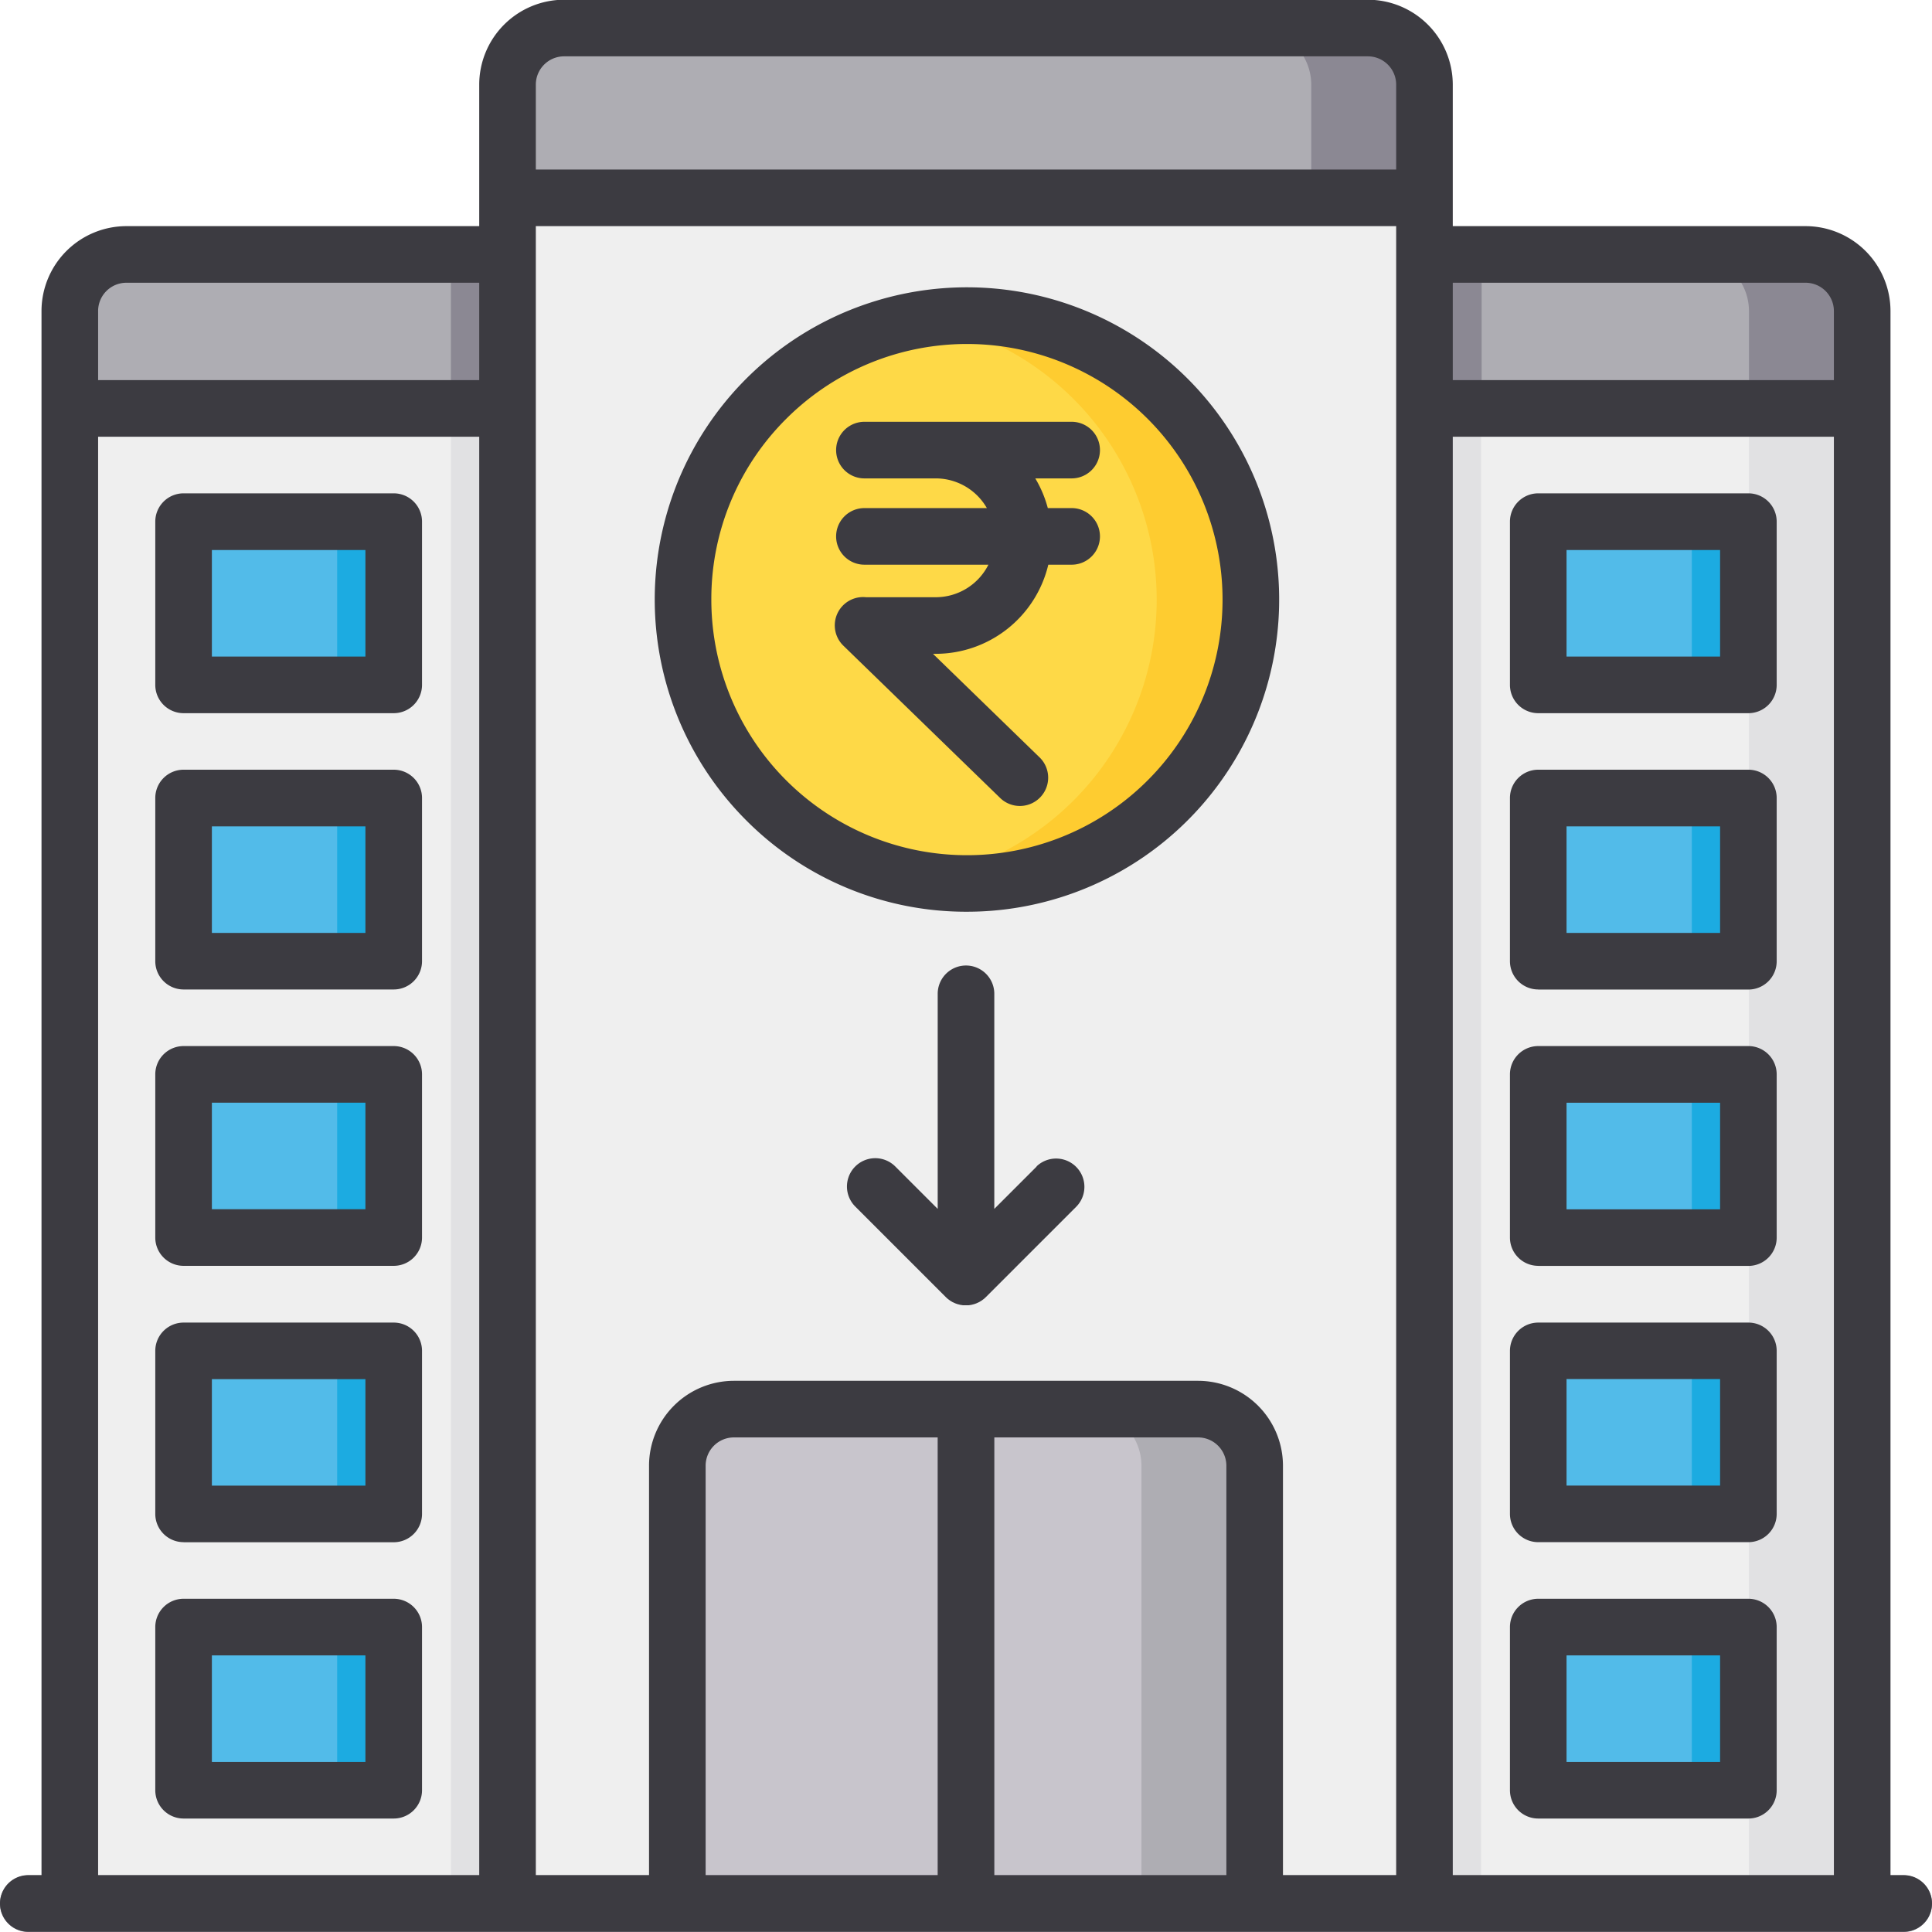 <svg xmlns="http://www.w3.org/2000/svg" data-name="Layer 1" viewBox="0 0 512 512"><g opacity="0"><rect width="116" height="396.19" x="18.5" y="108.31" fill="none" stroke="#18171c" stroke-linecap="round" stroke-linejoin="round" stroke-width="15"/><rect width="116" height="396.19" x="377.5" y="108.31" fill="none" stroke="#18171c" stroke-linecap="round" stroke-linejoin="round" stroke-width="15"/><rect width="243" height="452" x="134.5" y="52.5" fill="none" stroke="#18171c" stroke-linecap="round" stroke-linejoin="round" stroke-width="15"/><path fill="none" stroke="#18171c" stroke-linecap="round" stroke-linejoin="round" stroke-width="15" d="M134.5 108.31H18.5V82.5a15 15 0 0 1 15-15h101zM493.5 108.31h-116V67.5h101a15 15 0 0 1 15 15zM149.5 7.5h213a15 15 0 0 1 15 15v30a0 0 0 0 1 0 0h-243a0 0 0 0 1 0 0v-30a15 15 0 0 1 15-15zM194.5 373.5h123a15 15 0 0 1 15 15v116a0 0 0 0 1 0 0h-153a0 0 0 0 1 0 0v-116A15 15 0 0 1 194.5 373.5z"/><line x1="7.5" x2="504.5" y1="504.5" y2="504.5" fill="none" stroke="#18171c" stroke-linecap="round" stroke-linejoin="round" stroke-width="15"/><line x1="256" x2="256" y1="504.5" y2="373.5" fill="none" stroke="#18171c" stroke-linecap="round" stroke-linejoin="round" stroke-width="15"/></g><rect width="116" height="396.19" x="18.5" y="108.31" fill="#efefef"/><rect width="116" height="396.19" x="377.5" y="108.31" fill="#efefef"/><rect width="30" height="396.19" x="463.5" y="108.31" fill="#e1e1e3"/><rect width="243" height="396.19" x="149.5" y="108.31" fill="#e1e1e3"/><rect width="243" height="396.19" x="119.5" y="108.31" fill="#e1e1e3"/><rect width="243" height="452" x="134.5" y="52.5" fill="#efefef"/><path fill="#aeadb3" d="M134.5 108.31H18.5V82.5a15 15 0 0 1 15-15h101zM493.5 108.31h-116V67.5h101a15 15 0 0 1 15 15z"/><path fill="#8b8893" d="M478.5,67.5h-30a15,15,0,0,1,15,15v25.81h30V82.5A15,15,0,0,0,478.5,67.5Z"/><path fill="#aeadb3" d="M149.5,7.5h213a15,15,0,0,1,15,15v30a0,0,0,0,1,0,0h-243a0,0,0,0,1,0,0v-30a15,15,0,0,1,15-15Z"/><path fill="#8b8893" d="M362.5,7.5h-30a15,15,0,0,1,15,15v30h30v-30A15,15,0,0,0,362.5,7.5Z"/><path fill="#c8c5cc" d="M332.5,388.5v116h-153v-116a15,15,0,0,1,15-15h123A15,15,0,0,1,332.5,388.5Z"/><path fill="#aeadb3" d="M317.5,373.5h-30a15,15,0,0,1,15,15v116h30v-116A15,15,0,0,0,317.5,373.5Z"/><path fill="#fed947" d="M256.26,234.2a75.25,75.25,0,1,1,53.21-22A74.78,74.78,0,0,1,256.26,234.2Z"/><path fill="#fecc30" d="M309.47,105.74a74.76,74.76,0,0,0-53.21-22,76.22,76.22,0,0,0-12.5,1,75.24,75.24,0,0,1,0,148.4,76.22,76.22,0,0,0,12.5,1,75.25,75.25,0,0,0,53.21-128.46Z"/><path fill="#aeadb3" d="M263.5,373.5v131a7.5,7.5,0,0,1-15,0v-131Z"/><rect width="55.7" height="43.24" x="48.65" y="138.31" fill="#52bbe9" rx="4"/><rect width="55.7" height="43.24" x="48.65" y="211.55" fill="#52bbe9" rx="4"/><rect width="55.7" height="43.24" x="48.65" y="284.79" fill="#52bbe9" rx="4"/><rect width="55.7" height="43.24" x="48.65" y="358.03" fill="#52bbe9" rx="4"/><rect width="55.7" height="43.24" x="48.65" y="431.26" fill="#52bbe9" rx="4"/><rect width="55.7" height="43.24" x="407.65" y="138.31" fill="#52bbe9" rx="4"/><path fill="#1cabe1" d="M459.35,138.31h-15a4,4,0,0,1,4,4v35.24a4,4,0,0,1-4,4h15a4,4,0,0,0,4-4V142.31A4,4,0,0,0,459.35,138.31Z"/><rect width="55.7" height="43.24" x="407.65" y="211.55" fill="#52bbe9" rx="4"/><rect width="55.7" height="43.24" x="407.65" y="284.79" fill="#52bbe9" rx="4"/><path fill="#1cabe1" d="M459.35,211.55h-15a4,4,0,0,1,4,4v35.24a4,4,0,0,1-4,4h15a4,4,0,0,0,4-4V215.55A4,4,0,0,0,459.35,211.55Z"/><rect width="55.7" height="43.24" x="407.65" y="358.03" fill="#52bbe9" rx="4"/><rect width="55.7" height="43.24" x="407.65" y="431.26" fill="#52bbe9" rx="4"/><path fill="#1cabe1" d="M459.35 284.79h-15a4 4 0 0 1 4 4V324a4 4 0 0 1-4 4h15a4 4 0 0 0 4-4V288.79A4 4 0 0 0 459.35 284.79zM459.35 358h-15a4 4 0 0 1 4 4v35.23a4 4 0 0 1-4 4h15a4 4 0 0 0 4-4V362A4 4 0 0 0 459.35 358zM459.35 431.26h-15a4 4 0 0 1 4 4V470.5a4 4 0 0 1-4 4h15a4 4 0 0 0 4-4V435.26A4 4 0 0 0 459.35 431.26zM100.35 138.31h-15a4 4 0 0 1 4 4v35.24a4 4 0 0 1-4 4h15a4 4 0 0 0 4-4V142.31A4 4 0 0 0 100.35 138.31zM100.35 211.55h-15a4 4 0 0 1 4 4v35.24a4 4 0 0 1-4 4h15a4 4 0 0 0 4-4V215.55A4 4 0 0 0 100.35 211.55zM100.35 358h-15a4 4 0 0 1 4 4v35.23a4 4 0 0 1-4 4h15a4 4 0 0 0 4-4V362A4 4 0 0 0 100.35 358zM100.35 284.79h-15a4 4 0 0 1 4 4V324a4 4 0 0 1-4 4h15a4 4 0 0 0 4-4V288.79A4 4 0 0 0 100.35 284.79zM100.35 431.26h-15a4 4 0 0 1 4 4V470.5a4 4 0 0 1-4 4h15a4 4 0 0 0 4-4V435.26A4 4 0 0 0 100.35 431.26z"/><path fill="#8b8893" d="M504.5,512H7.5a7.5,7.5,0,0,1,0-15h497a7.5,7.5,0,0,1,0,15Z"/><rect width="15.15" height="40.81" x="377.5" y="67.5" fill="#8b8893"/><rect width="15.15" height="40.81" x="119.5" y="67.5" fill="#8b8893"/><path fill="#3c3b41" d="M407.65,189h55.69a7.5,7.5,0,0,0,7.5-7.5V138.24a7.5,7.5,0,0,0-7.5-7.5H407.65a7.5,7.5,0,0,0-7.5,7.5v43.24A7.5,7.5,0,0,0,407.65,189Zm7.5-43.24h40.69V174H415.15ZM48.65,335.46h55.69a7.5,7.5,0,0,0,7.5-7.5V284.72a7.5,7.5,0,0,0-7.5-7.5H48.65a7.5,7.5,0,0,0-7.5,7.5V328A7.5,7.5,0,0,0,48.65,335.46Zm7.5-43.24H96.84v28.24H56.15ZM48.65,189h55.69a7.5,7.5,0,0,0,7.5-7.5V138.24a7.5,7.5,0,0,0-7.5-7.5H48.65a7.5,7.5,0,0,0-7.5,7.5v43.24A7.5,7.5,0,0,0,48.65,189Zm7.5-43.24H96.84V174H56.15ZM504.5,496.93H501V82.43a22.53,22.53,0,0,0-22.5-22.5H385V22.43A22.53,22.53,0,0,0,362.5-.07h-213A22.52,22.52,0,0,0,127,22.43v37.5H33.5A22.52,22.52,0,0,0,11,82.43v414.5H7.5a7.5,7.5,0,0,0,0,15h497a7.5,7.5,0,0,0,0-15Zm-377.5,0H26V115.74H127Zm0-396.19H26V82.43a7.5,7.5,0,0,1,7.5-7.5H127ZM248.5,496.93H187V388.43a7.5,7.5,0,0,1,7.5-7.5h54Zm76.5,0H263.5v-116h54a7.51,7.51,0,0,1,7.5,7.5Zm45,0H340V388.43a22.53,22.53,0,0,0-22.5-22.5h-123a22.52,22.52,0,0,0-22.5,22.5v108.5H142v-437H370Zm0-452H142V22.43a7.5,7.5,0,0,1,7.5-7.5h213a7.51,7.51,0,0,1,7.5,7.5Zm116,452H385V115.74H486Zm0-396.19H385V74.93h93.5a7.51,7.51,0,0,1,7.5,7.5ZM48.65,262.22h55.69a7.5,7.5,0,0,0,7.5-7.5V211.48a7.5,7.5,0,0,0-7.5-7.5H48.65a7.5,7.5,0,0,0-7.5,7.5v43.24A7.5,7.5,0,0,0,48.65,262.22ZM56.15,219H96.84v28.24H56.15Zm-7.5,189.71h55.69a7.5,7.5,0,0,0,7.5-7.5V358a7.49,7.49,0,0,0-7.5-7.5H48.65a7.5,7.5,0,0,0-7.5,7.5v43.23A7.5,7.5,0,0,0,48.65,408.69Zm7.5-43.23H96.84v28.23H56.15ZM248,158.27H229.5a7.5,7.5,0,0,0-6,12.84l41.6,40.41a7.5,7.5,0,0,0,10.45-10.76l-28.3-27.49H248a30.71,30.71,0,0,0,29.81-23.62H284a7.5,7.5,0,0,0,0-15h-6.32a30.63,30.63,0,0,0-3.32-7.87H284a7.5,7.5,0,0,0,0-15H229.08a7.5,7.5,0,0,0,0,15H248a15.63,15.63,0,0,1,13.53,7.87H229.08a7.5,7.5,0,0,0,0,15h32.86A15.64,15.64,0,0,1,248,158.27Zm26.74,150.86L263.5,320.37v-57a7.5,7.5,0,0,0-15,0v57l-11.24-11.24a7.5,7.5,0,1,0-10.61,10.61l24,24a6.77,6.77,0,0,0,.56.51l.23.17.35.26.31.19.32.19.33.15.34.16a3,3,0,0,0,.32.12l.37.13.33.08.38.1.39.06.34.05c.24,0,.49,0,.74,0l.74,0,.34-.05.38-.06.39-.1.32-.08.37-.13a3,3,0,0,0,.32-.12l.35-.16.32-.15.32-.19.31-.19.35-.26.24-.17c.19-.16.38-.33.56-.51l24-24a7.5,7.5,0,0,0-10.6-10.61Zm132.91,172.8h55.69a7.5,7.5,0,0,0,7.5-7.5V431.19a7.5,7.5,0,0,0-7.5-7.5H407.65a7.5,7.5,0,0,0-7.5,7.5v43.24A7.5,7.5,0,0,0,407.65,481.93Zm7.5-43.24h40.69v28.24H415.15ZM256.26,241.62a82.74,82.74,0,1,0-58.51-24.23A82.2,82.2,0,0,0,256.26,241.62ZM208.35,111a67.74,67.74,0,1,1-19.84,47.9A67.31,67.31,0,0,1,208.35,111Zm199.3,151.24h55.69a7.5,7.5,0,0,0,7.5-7.5V211.48a7.5,7.5,0,0,0-7.5-7.5H407.65a7.5,7.5,0,0,0-7.5,7.5v43.24A7.5,7.5,0,0,0,407.65,262.22Zm7.5-43.24h40.69v28.24H415.15Zm-7.5,116.48h55.69a7.5,7.5,0,0,0,7.5-7.5V284.72a7.5,7.5,0,0,0-7.5-7.5H407.65a7.5,7.5,0,0,0-7.5,7.5V328A7.5,7.5,0,0,0,407.65,335.46Zm7.5-43.24h40.69v28.24H415.15ZM48.65,481.93h55.69a7.5,7.5,0,0,0,7.5-7.5V431.19a7.5,7.5,0,0,0-7.5-7.5H48.65a7.5,7.5,0,0,0-7.5,7.5v43.24A7.5,7.5,0,0,0,48.65,481.93Zm7.5-43.24H96.84v28.24H56.15Zm351.5-30h55.69a7.5,7.5,0,0,0,7.5-7.5V358a7.49,7.49,0,0,0-7.5-7.5H407.65a7.5,7.5,0,0,0-7.5,7.5v43.23A7.5,7.5,0,0,0,407.65,408.69Zm7.5-43.23h40.69v28.23H415.15Z"/></svg>